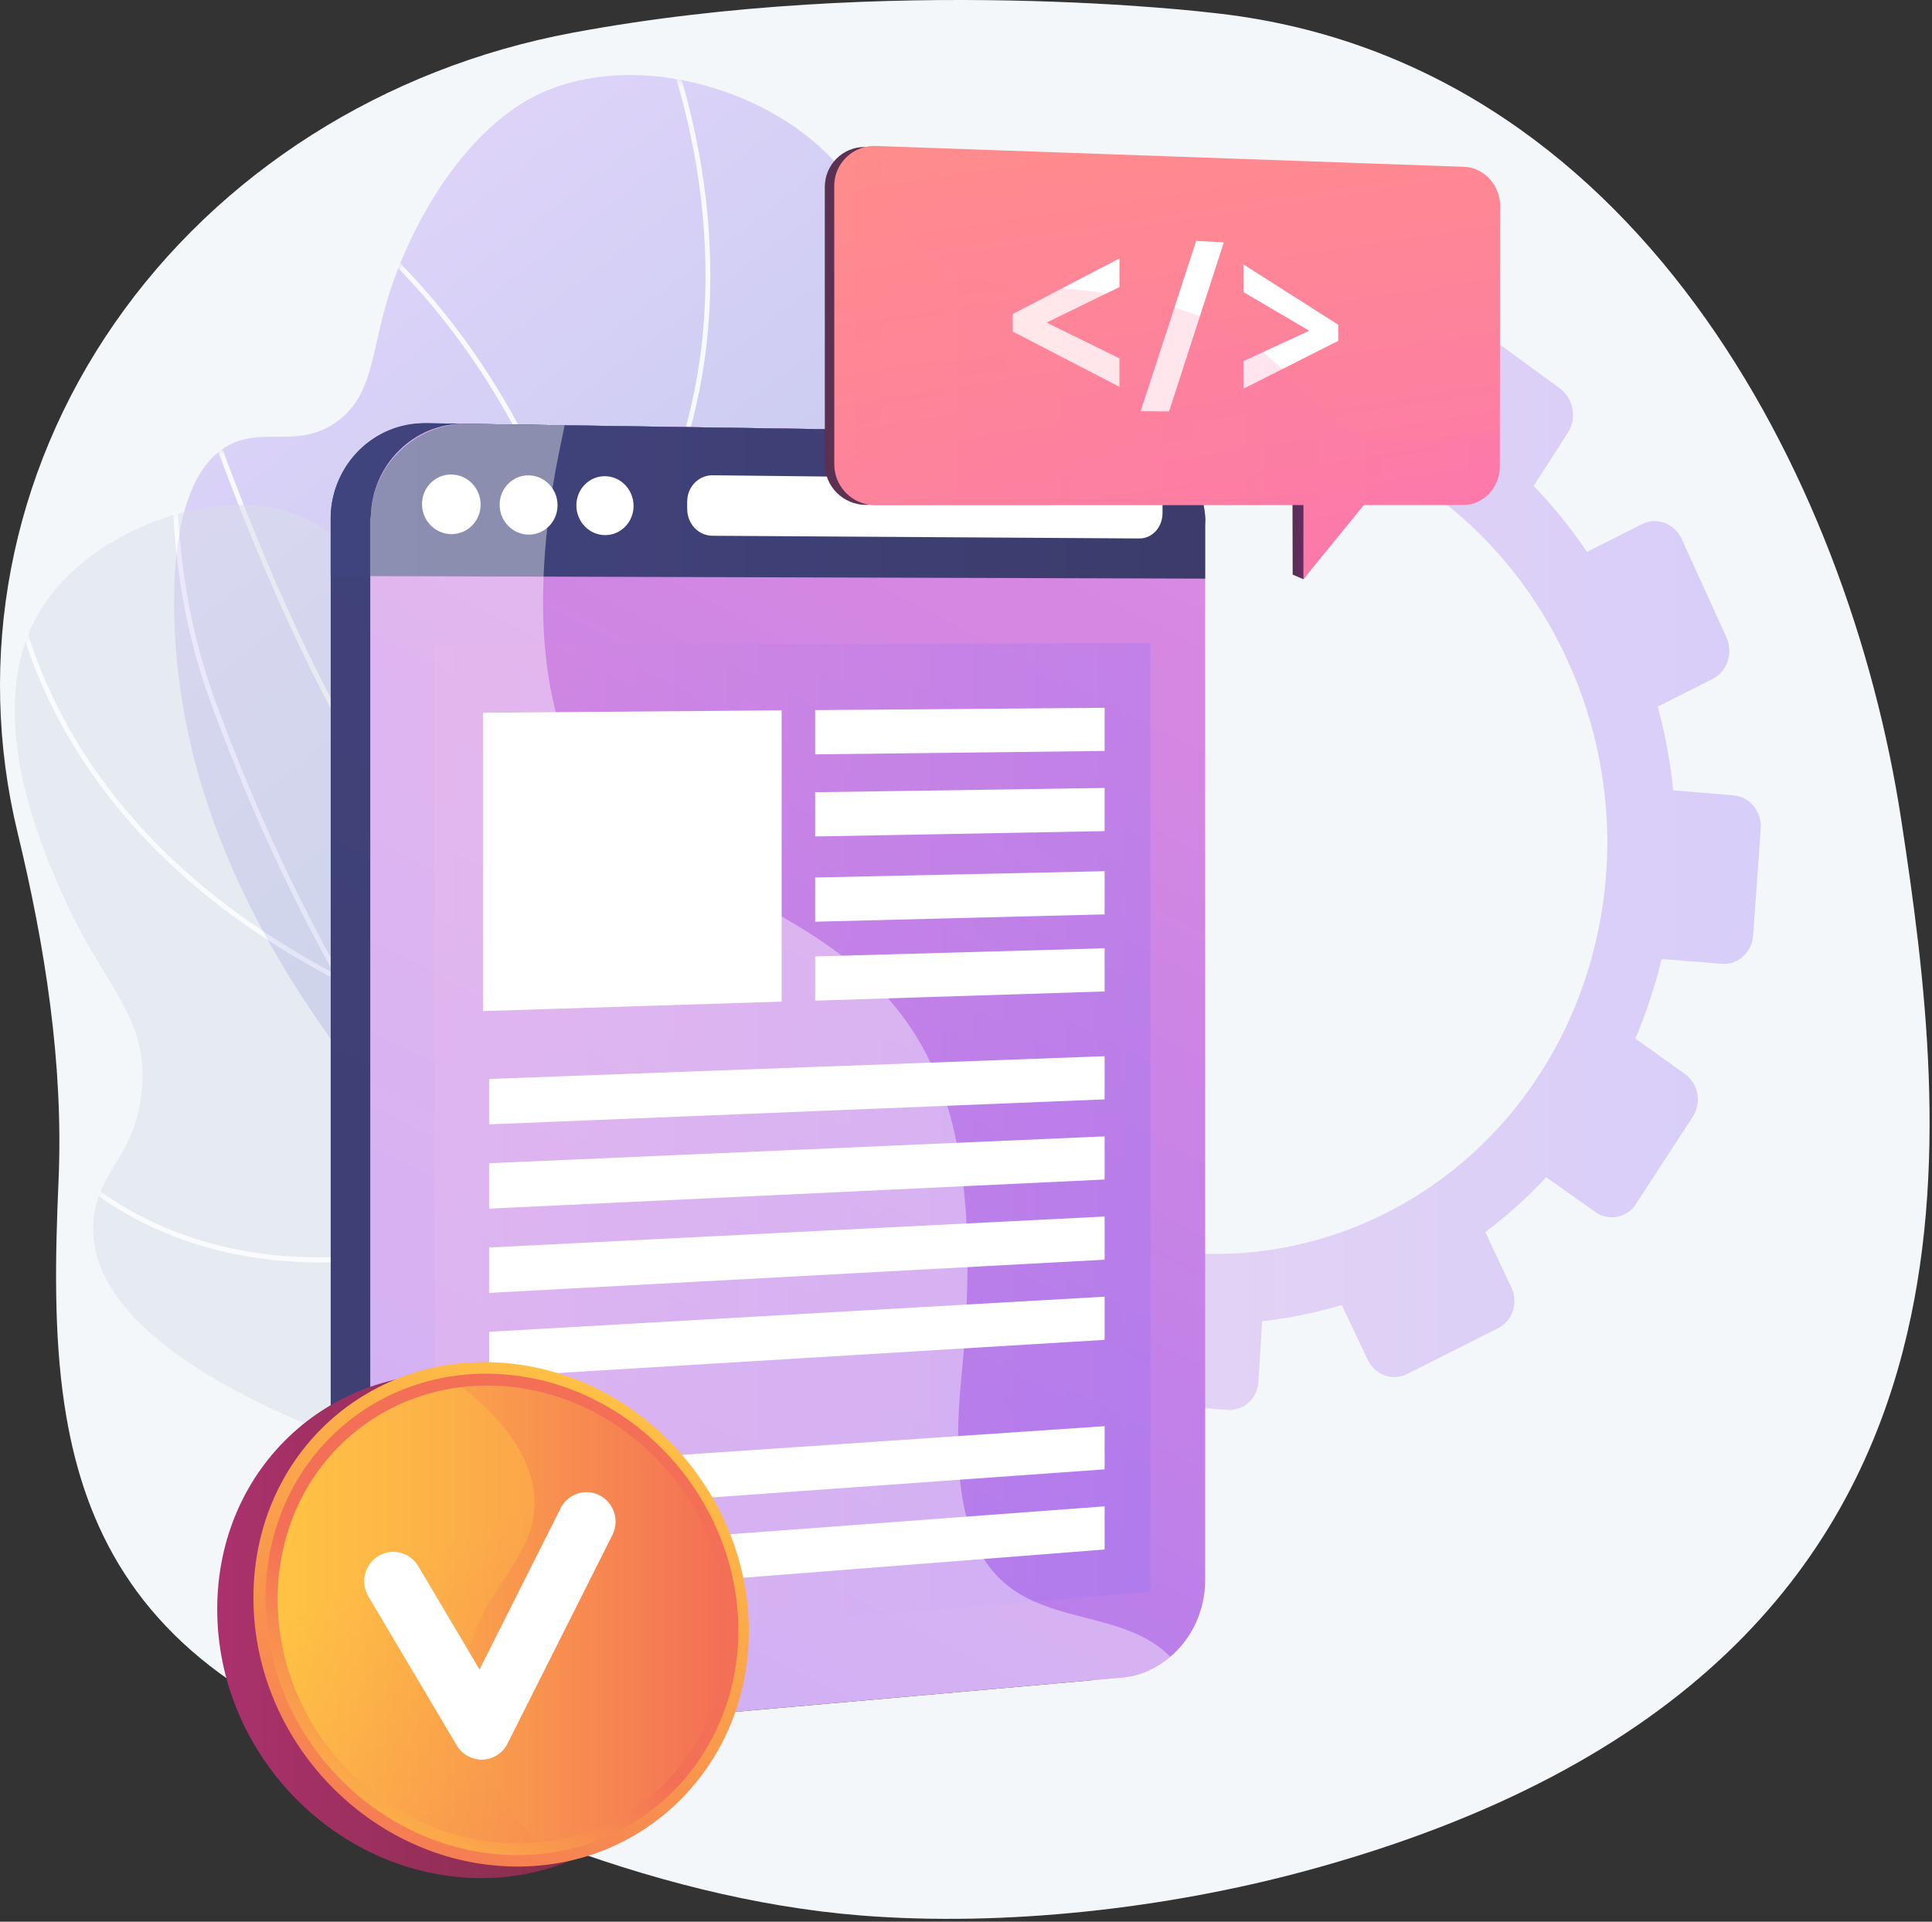 <svg width="373" height="371" viewBox="0 0 373 371" fill="none" xmlns="http://www.w3.org/2000/svg">
    <rect x="0" y="0" width="373" height="371" fill="#333333" stroke="none"/>
    <path
        d="M367.363 260.872C356.512 302.593 325.958 341.234 251.944 361.227C225.198 368.454 194.072 372.003 166.323 369.81C125.484 366.582 82.681 348.147 48.665 327.244C25.124 312.779 15.756 293.262 12.439 271.198C10.386 257.556 10.646 242.943 11.301 227.949C12.286 205.393 8.7 182.68 3.391 160.732C-4.779 126.94 1.951 91.494 22.109 62.425C42.268 33.357 74.123 13.133 110.457 6.337C171.668 -5.108 233.766 2.445 233.766 2.445C315.555 10.94 356.955 92.14 367.054 158.233C371.672 188.439 376.498 225.748 367.361 260.872H367.363Z"
        fill="#F4F7FA" />
    <path opacity="0.3"
        d="M291.803 248.586L286.769 237.873C291.016 234.666 294.946 231.129 298.507 227.277L308 233.993C310.587 235.824 314.104 235.127 315.854 232.436L326.821 215.576C328.578 212.876 327.906 209.191 325.318 207.345L315.733 200.508C317.838 195.554 319.536 190.414 320.799 185.141L332.394 186.076C335.519 186.329 338.24 183.873 338.475 180.589L339.941 160C340.176 156.698 337.824 153.808 334.687 153.548L323.032 152.579C322.503 147.18 321.503 141.774 320.055 136.414L330.643 131.08C333.485 129.648 334.679 126.041 333.307 123.022L324.696 104.083C323.315 101.044 319.879 99.745 317.024 101.184L306.388 106.542C303.278 101.955 299.843 97.695 296.105 93.817L302.714 83.512C304.496 80.732 303.8 76.913 301.157 74.98L284.574 62.861C281.914 60.917 278.31 61.606 276.525 64.402L269.922 74.751C265.075 72.391 260.043 70.479 254.89 69.027L255.648 56.465C255.853 53.061 253.416 50.065 250.202 49.776L230.069 47.962C226.845 47.671 224.073 50.204 223.88 53.616L223.176 66.086C217.909 66.578 212.65 67.589 207.45 69.085L202.132 57.767C200.674 54.666 197.147 53.332 194.253 54.79L176.156 63.907C173.263 65.365 172.111 69.058 173.58 72.152L178.906 83.357C174.524 86.657 170.484 90.312 166.833 94.294L157.028 87.299C154.304 85.355 150.664 86.052 148.902 88.856L137.898 106.357C136.141 109.151 136.928 112.979 139.653 114.905L149.416 121.812C147.302 126.95 145.636 132.284 144.426 137.742L132.866 136.782C129.635 136.513 126.89 139.022 126.737 142.382L125.784 163.337C125.632 166.678 128.12 169.595 131.339 169.854L142.768 170.776C143.424 176.296 144.579 181.805 146.195 187.25L136.023 192.374C133.168 193.812 132.045 197.408 133.515 200.402L142.675 219.065C144.136 222.039 147.622 223.288 150.465 221.855L160.591 216.754C163.847 221.306 167.42 225.515 171.29 229.317L165.13 238.97C163.398 241.684 164.158 245.376 166.824 247.217L183.445 258.694C186.095 260.524 189.645 259.82 191.375 257.121L197.579 247.448C202.447 249.679 207.481 251.473 212.626 252.796L211.967 264.452C211.785 267.694 214.185 270.508 217.327 270.741L236.947 272.189C240.078 272.421 242.775 269.989 242.969 266.756L243.673 255.074C248.822 254.517 253.96 253.47 259.036 251.949L264.076 262.554C265.462 265.47 268.858 266.685 271.665 265.272L289.21 256.433C292.016 255.02 293.177 251.506 291.804 248.584L291.803 248.586ZM302.465 127.125C321.084 167.355 305.385 215.146 267.557 234.205C229.728 253.263 183.58 236.632 164.32 196.724C144.882 156.444 160.177 107.799 198.648 88.417C237.12 69.034 283.671 86.519 302.465 127.125Z"
        fill="url(#paint0_linear_223_3027)" />
    <g style="mix-blend-mode:soft-light" opacity="0.3">
        <path
            d="M182.208 299.511C170.669 285.399 155.944 263.01 151.841 233.569C146.46 194.959 164.077 178.144 170.73 114.866C174.938 74.855 177.47 46.89 159.344 29.35C145.139 15.605 119.948 9.907 103.039 18.66C88.981 25.938 79.003 44.06 74.923 57.399C71.598 68.27 72.015 76.538 64.831 81.545C57.489 86.661 50.869 82.336 44.157 85.957C30.547 93.3 33.79 124.029 34.315 128.996C40.145 184.241 84.683 226.884 104.336 245.251C120.584 260.437 146.085 281.183 182.209 299.513L182.208 299.511Z"
            fill="url(#paint1_linear_223_3027)" />
        <mask id="mask0_223_3027" style="mask-type:luminance" maskUnits="userSpaceOnUse" x="33" y="14" width="150"
            height="286">
            <path
                d="M182.208 299.511C170.669 285.399 155.944 263.01 151.841 233.569C146.46 194.959 164.077 178.144 170.73 114.866C174.938 74.855 177.47 46.89 159.344 29.35C145.139 15.605 119.948 9.907 103.039 18.66C88.981 25.938 79.003 44.06 74.923 57.399C71.598 68.27 72.015 76.538 64.831 81.545C57.489 86.661 50.869 82.336 44.157 85.957C30.547 93.3 33.79 124.029 34.315 128.996C40.145 184.241 84.683 226.884 104.336 245.251C120.584 260.437 146.085 281.183 182.209 299.513L182.208 299.511Z"
                fill="white" />
        </mask>
        <g mask="url(#mask0_223_3027)">
            <path
                d="M195.998 311.321C174.187 299.547 155.797 286.515 141.342 272.585C119.949 251.969 107.844 229.942 105.362 207.112C103.421 189.258 107.477 170.718 112.612 147.246C116.869 127.788 121.638 114.393 125.845 102.574C131.3 87.251 135.608 75.147 136.152 56.891C136.703 38.343 133.079 19.345 125.379 0.427L126.239 0.076C133.988 19.116 137.635 38.241 137.079 56.919C136.531 75.322 132.201 87.486 126.718 102.887C122.52 114.679 117.762 128.046 113.518 147.445C108.201 171.749 104.357 189.309 106.284 207.013C108.742 229.62 120.754 251.457 141.985 271.917C156.38 285.787 174.7 298.77 196.438 310.505L195.996 311.322L195.998 311.321Z"
                fill="white" />
            <path
                d="M116.183 133.598L116.101 133.08C110.212 96.056 94.113 71.245 81.644 56.95C68.144 41.475 55.901 34.672 55.779 34.604L56.225 33.789C56.348 33.856 68.736 40.74 82.344 56.339C94.833 70.656 110.941 95.455 116.933 132.404C119.53 131.566 131.81 127.26 144.895 116.928C158.421 106.248 175.604 86.755 180.654 54.537L181.572 54.681C176.473 87.215 159.109 106.898 145.44 117.682C130.629 129.367 116.826 133.415 116.688 133.454L116.184 133.598H116.183Z"
                fill="white" />
            <path
                d="M106.101 186.327L105.793 186.19C96.627 182.126 87.189 173.246 77.742 159.797C70.207 149.071 62.64 135.422 55.254 119.229C42.685 91.674 34.885 65.944 34.809 65.688L35.698 65.419C35.774 65.676 43.558 91.353 56.103 118.852C72.568 154.946 89.767 177.876 105.863 185.203C107.851 183.023 122.498 167.187 140.118 153.955C150.037 146.506 165.604 142.894 176.916 141.177C189.147 139.319 199.181 139.212 199.281 139.211L199.289 140.14C199.189 140.14 189.211 140.248 177.043 142.098C165.841 143.8 150.438 147.369 140.676 154.698C121.881 168.811 106.479 185.905 106.327 186.076L106.102 186.327H106.101Z"
                fill="white" />
            <path
                d="M136.073 266.62L135.18 266.397C134.988 266.348 115.674 261.442 91.26 249.262C68.722 238.019 37.093 218.098 14.405 187.044L-29.41 127.075L-28.66 126.527L15.155 186.497C37.733 217.399 69.23 237.234 91.675 248.431C113.04 259.088 130.462 264.152 134.517 265.259C130.34 254.648 129.688 244.077 132.579 233.826C134.951 225.415 139.702 217.209 146.697 209.432C158.583 196.22 173.055 188.721 173.2 188.645L173.624 189.472C173.481 189.546 159.141 196.979 147.37 210.072C140.476 217.74 135.799 225.822 133.468 234.092C130.56 244.412 131.318 255.07 135.722 265.77L136.073 266.62Z"
                fill="white" />
        </g>
    </g>
    <g style="mix-blend-mode:soft-light" opacity="0.5">
        <path
            d="M166.673 285.561C141.384 290.052 108.63 291.671 75.732 281.02C67.337 278.303 15.474 261.512 18.072 235.3C18.988 226.066 25.888 223.463 27.301 211.141C28.976 196.541 20.36 190.852 12.809 174.291C8.304 164.41 -4.881 135.492 9.081 115.871C17.424 104.146 35.084 96.273 49.442 97.602C70.502 99.554 80.332 120.924 96.413 157.416C110.667 189.765 109.144 198.557 119.768 221.643C127.653 238.778 141.353 261.885 166.673 285.561Z"
            fill="#D8DEE8" />
        <mask id="mask1_223_3027" style="mask-type:luminance" maskUnits="userSpaceOnUse" x="2" y="97" width="165"
            height="193">
            <path
                d="M166.673 285.561C141.384 290.052 108.63 291.671 75.732 281.021C67.337 278.303 15.474 261.512 18.072 235.3C18.988 226.066 25.888 223.463 27.301 211.141C28.976 196.541 20.36 190.852 12.809 174.292C8.304 164.41 -4.881 135.492 9.081 115.871C17.424 104.146 35.084 96.273 49.442 97.602C70.502 99.554 80.332 120.924 96.413 157.416C110.667 189.765 109.144 198.558 119.768 221.643C127.653 238.778 141.353 261.885 166.673 285.561Z"
                fill="white" />
        </mask>
        <g mask="url(#mask1_223_3027)">
            <path
                d="M209.221 292.219C204.741 292.219 200.276 291.994 195.824 291.544C160.484 287.969 127.95 269.744 99.129 237.373C69.174 203.731 50.725 163.224 40.523 135.166C33.419 115.633 31.485 93.015 34.773 67.946L35.694 68.067C32.426 92.987 34.346 115.457 41.396 134.849C51.57 162.83 69.966 203.222 99.822 236.755C128.484 268.946 160.816 287.069 195.917 290.619C200.336 291.066 204.774 291.29 209.219 291.29C231.279 291.29 253.617 285.799 275.81 274.901L276.22 275.735C253.9 286.696 231.42 292.219 209.222 292.219H209.221Z"
                fill="white" />
            <path
                d="M65.852 189.665L65.442 189.452C5.873 158.595 0.657 112.393 0.479 98.968C0.475 98.691 0.475 98.514 0.467 98.444L1.388 98.322C1.4 98.415 1.402 98.557 1.407 98.954C1.585 112.218 6.739 157.79 65.452 188.41C66.527 186.246 71.497 175.8 74.872 161.337C78.359 146.399 80.808 123.997 72.669 102.102L73.54 101.779C81.761 123.9 79.29 146.506 75.769 161.576C71.958 177.893 66.123 189.143 66.065 189.255L65.85 189.665H65.852Z"
                fill="white" />
            <path
                d="M61.779 243.73C60.679 243.73 59.588 243.71 58.503 243.669C48.395 243.294 38.936 241.173 30.388 237.368C15.816 230.88 8.842 221.593 8.773 221.5L9.521 220.949C9.588 221.04 16.448 230.16 30.818 236.542C44.051 242.421 66.539 247.112 98.59 236.144C99.425 232.876 108.226 196.523 99.478 151.278L90.222 103.409L91.133 103.233L100.389 151.102C109.559 198.53 99.527 236.25 99.423 236.626L99.359 236.862L99.126 236.943C86.02 241.452 73.473 243.732 61.777 243.732L61.779 243.73Z"
                fill="white" />
        </g>
    </g>
    <path
        d="M225.614 101.433V305.679C225.614 311.563 223.082 317.033 218.904 320.523C216.293 322.706 213.334 324.17 209.894 324.476L82.087 335.799C72.057 336.688 63.844 329.003 63.844 318.786V100.223C63.844 100.065 63.844 99.761 63.849 99.603C64.103 89.608 72.257 81.555 82.131 81.703L209.9 83.62C218.422 83.749 225.151 91.027 225.781 99.961C225.811 100.402 225.616 100.985 225.616 101.434L225.614 101.433Z"
        fill="url(#paint2_linear_223_3027)" />
    <path
        d="M225.614 101.433V111.693L63.842 111.202V100.223C63.842 100.065 63.842 99.762 63.847 99.603C64.114 89.609 72.69 81.562 82.559 81.71L210.285 83.627C218.804 83.755 225.184 91.028 225.779 99.961C225.809 100.402 225.614 100.985 225.614 101.434V101.433Z"
        fill="url(#paint3_linear_223_3027)" />
    <path
        d="M217.967 98.985C217.967 101.722 215.933 103.929 213.378 103.913L130.518 103.395C127.771 103.377 125.609 101.057 125.609 98.21V96.782C125.609 93.935 127.784 91.65 130.531 91.68L213.404 92.604C215.959 92.633 217.966 94.874 217.966 97.612V98.985H217.967Z"
        fill="url(#paint4_linear_223_3027)" />
    <path
        d="M85.079 97.347C85.079 100.529 82.539 103.092 79.4 103.072C76.251 103.052 73.693 100.444 73.693 97.248C73.693 94.051 76.251 91.489 79.4 91.523C82.539 91.557 85.079 94.165 85.079 97.347Z"
        fill="url(#paint5_linear_223_3027)" />
    <path
        d="M100.027 97.475C100.027 100.637 97.518 103.186 94.415 103.166C91.305 103.146 88.779 100.555 88.779 97.377C88.779 94.199 91.306 91.653 94.415 91.687C97.518 91.721 100.027 94.312 100.027 97.474V97.475Z"
        fill="url(#paint6_linear_223_3027)" />
    <path
        d="M114.791 97.603C114.791 100.747 112.313 103.279 109.248 103.26C106.176 103.24 103.68 100.665 103.68 97.507C103.68 94.349 106.176 91.817 109.248 91.851C112.313 91.884 114.791 94.46 114.791 97.603Z"
        fill="url(#paint7_linear_223_3027)" />
    <path style="mix-blend-mode:multiply" opacity="0.3"
        d="M215.027 307.935L76.785 319.232V124.477L215.027 124.144V307.935Z" fill="url(#paint8_linear_223_3027)" />
    <g style="mix-blend-mode:soft-light">
        <path d="M145.025 193.576L86.787 195.406V137.64L145.025 137.191V193.576Z"
            fill="url(#paint9_linear_223_3027)" />
        <path d="M206.203 145.069L149.143 145.716V137.153L206.203 136.71V145.069Z"
            fill="url(#paint10_linear_223_3027)" />
        <path d="M206.203 160.595L149.143 161.619V153.057L206.203 152.235V160.595Z"
            fill="url(#paint11_linear_223_3027)" />
        <path d="M206.203 176.718L149.143 178.135V169.572L206.203 168.358V176.718Z"
            fill="url(#paint12_linear_223_3027)" />
        <path d="M206.203 191.646L149.143 193.427V184.863L206.203 183.286V191.646Z"
            fill="url(#paint13_linear_223_3027)" />
        <path d="M206.203 212.545L87.375 217.357V208.569L206.203 204.186V212.545Z"
            fill="url(#paint14_linear_223_3027)" />
        <path d="M206.203 228.071L87.375 233.678V224.889L206.203 219.71V228.071Z"
            fill="url(#paint15_linear_223_3027)" />
        <path d="M206.203 243.595L87.375 249.998V241.21L206.203 235.236V243.595Z"
            fill="url(#paint16_linear_223_3027)" />
        <path d="M206.203 259.121L87.375 266.319V257.531L206.203 250.761V259.121Z"
            fill="url(#paint17_linear_223_3027)" />
        <path d="M206.203 284.201L87.375 292.683V283.894L206.203 275.841V284.201Z"
            fill="url(#paint18_linear_223_3027)" />
        <path d="M206.203 299.726L87.375 309.003V300.215L206.203 291.367V299.726Z"
            fill="url(#paint19_linear_223_3027)" />
    </g>
    <path
        d="M232.677 101.481V305.084C232.677 310.949 230.056 316.423 225.903 319.899C223.308 322.076 220.19 323.556 216.771 323.859L89.529 335.112C79.563 335.994 71.492 328.307 71.492 318.123V100.283C71.492 100.124 71.591 99.821 71.595 99.662C71.847 89.7 79.924 81.67 89.736 81.818L216.784 83.724C225.256 83.85 232.08 91.107 232.706 100.014C232.736 100.453 232.677 101.033 232.677 101.481Z"
        fill="url(#paint20_linear_223_3027)" />
    <path
        d="M232.675 101.482V111.709L71.492 111.226V100.283C71.492 100.124 71.591 99.821 71.595 99.662C71.86 89.7 80.355 81.677 90.163 81.824L217.168 83.729C225.637 83.856 232.113 91.108 232.704 100.013C232.735 100.452 232.675 101.032 232.675 101.48V101.482Z"
        fill="url(#paint21_linear_223_3027)" />
    <path
        d="M224.44 99.042C224.44 101.773 222.487 103.971 219.948 103.956L137.555 103.434C134.826 103.417 132.672 101.098 132.672 98.26V96.836C132.672 93.997 134.88 91.724 137.609 91.754L219.952 92.677C222.492 92.704 224.44 94.943 224.44 97.674V99.043V99.042Z"
        fill="white" />
    <path
        d="M92.791 97.413C92.791 100.584 90.267 103.14 87.147 103.121C84.018 103.101 81.477 100.502 81.477 97.315C81.477 94.128 84.018 91.573 87.147 91.608C90.268 91.642 92.791 94.24 92.791 97.413Z"
        fill="white" />
    <path
        d="M107.642 97.541C107.642 100.694 105.149 103.233 102.067 103.214C98.976 103.195 96.465 100.612 96.465 97.445C96.465 94.277 98.976 91.738 102.067 91.771C105.149 91.806 107.642 94.388 107.642 97.541Z"
        fill="white" />
    <path
        d="M122.318 97.668C122.318 100.801 119.855 103.327 116.81 103.307C113.757 103.289 111.277 100.721 111.277 97.573C111.277 94.425 113.758 91.901 116.81 91.934C119.856 91.967 122.318 94.535 122.318 97.668Z"
        fill="white" />
    <path style="mix-blend-mode:multiply" opacity="0.3"
        d="M222.086 307.332L83.846 318.621V124.46L222.086 124.12V307.332Z" fill="url(#paint22_linear_223_3027)" />
    <g style="mix-blend-mode:soft-light">
        <path d="M150.907 193.371L93.258 195.201V137.601L150.907 137.14V193.371Z" fill="white" />
        <path d="M213.263 144.979L157.379 145.633V137.098L213.263 136.647V144.979Z" fill="white" />
        <path d="M213.263 160.456L157.379 161.484V152.949L213.263 152.122V160.456Z" fill="white" />
        <path d="M213.263 176.527L157.379 177.946V169.409L213.263 168.194V176.527Z" fill="white" />
        <path d="M213.263 191.408L157.379 193.187V184.651L213.263 183.075V191.408Z" fill="white" />
        <path d="M213.262 212.242L94.434 217.064V208.303L213.262 203.908V212.242Z" fill="white" />
        <path d="M213.262 227.718L94.434 233.335V224.574L213.262 219.385V227.718Z" fill="white" />
        <path d="M213.262 243.195L94.434 249.605V240.844L213.262 234.861V243.195Z" fill="white" />
        <path d="M213.262 258.67L94.434 265.876V257.114L213.262 250.336V258.67Z" fill="white" />
        <path d="M213.262 283.671L94.434 292.158V283.397L213.262 275.337V283.671Z" fill="white" />
        <path d="M213.262 299.146L94.434 308.427V299.667L213.262 290.814V299.146Z" fill="white" />
    </g>
    <g style="mix-blend-mode:soft-light" opacity="0.4">
        <path
            d="M225.992 319.9C223.397 322.076 220.234 323.557 216.814 323.86L89.55 335.112C79.583 335.995 71.49 328.308 71.49 318.123V100.283C71.49 100.124 71.59 99.821 71.593 99.662C71.845 89.7 79.922 81.67 89.734 81.819L109.013 82.108C108.246 85.83 107.41 89.594 106.675 94.188C106.296 96.574 105.957 99.178 105.665 101.81C105.327 104.857 105.077 108.077 104.942 111.336C104.773 115.595 104.813 119.994 105.163 124.352C105.527 128.903 106.23 133.436 107.377 137.774C110.494 149.564 116.895 159.946 128.725 165.66C137.053 169.682 144.714 173.358 151.545 177.298C155.588 179.629 159.349 182.058 162.782 184.715C166.009 187.201 168.95 189.897 171.584 192.898C174.746 196.502 177.468 200.553 179.697 205.242C180.912 207.799 181.982 210.544 182.894 213.512C183.582 215.736 184.18 218.079 184.686 220.564C185.225 223.176 185.663 225.946 185.995 228.883C186.271 231.27 186.472 233.773 186.607 236.392C186.741 239.052 186.804 241.837 186.789 244.756C186.781 247.046 186.725 249.424 186.623 251.883C186.508 254.578 186.335 257.376 186.11 260.288C185.967 262.073 185.806 263.9 185.62 265.772C185.189 270.107 184.98 274.016 184.968 277.537C184.952 280.605 185.087 283.378 185.352 285.889C185.628 288.505 186.048 290.836 186.591 292.919C187.44 296.188 188.6 298.845 189.99 301.029C192.507 304.981 195.791 307.41 199.42 309.071C208.215 313.099 219.029 312.823 225.992 319.901V319.9Z"
            fill="white" />
    </g>
    <path
        d="M287.363 39.996L287.311 83.089L287.302 90.008C287.297 94.066 284.465 93.152 280.614 93.18L266.398 93.715L264.539 93.787L251.658 94.274L249.533 94.356L167.751 97.444L167.209 97.465C162.839 97.483 159.257 93.948 159.257 89.607L159.248 36.081C159.248 31.819 162.697 28.362 166.956 28.385H167.205L170.359 28.502L280.377 32.42C284.228 32.522 287.368 35.935 287.363 39.997V39.996Z"
        fill="url(#paint23_linear_223_3027)" />
    <path
        d="M266.48 91.071L264.539 93.785L261.881 97.503L251.645 111.819L249.577 110.926L249.544 97.509L249.535 94.354L249.525 90.414L251.663 90.495L266.48 91.071Z"
        fill="url(#paint24_linear_223_3027)" />
    <path
        d="M289.626 39.806L289.569 82.983L289.56 90.056C289.556 94.131 286.399 97.478 282.536 97.495L263.313 97.503H261.881L251.66 97.511H249.545L169.043 97.547C168.604 97.548 168.174 97.518 167.754 97.445C163.982 96.852 161.072 93.578 161.072 89.659L161.062 35.898C161.062 32.246 163.576 29.226 166.959 28.396C167.624 28.231 168.322 28.156 169.04 28.174L170.369 28.223L282.62 32.203C286.484 32.305 289.635 35.727 289.63 39.808L289.626 39.806Z"
        fill="url(#paint25_linear_223_3027)" />
    <path
        d="M268.67 90.926L266.397 93.715L263.311 97.502L251.641 111.821L251.653 97.513V94.276V90.499V90.277L268.67 90.926Z"
        fill="url(#paint26_linear_223_3027)" />
    <path d="M216.121 74.677L195.529 64.012V60.63L216.121 49.896V55.419L202.059 62.276L216.121 69.178V74.677Z"
        fill="white" />
    <path d="M236.271 46.795L225.709 79.43L220.223 79.383L230.942 46.508L236.271 46.795Z" fill="white" />
    <path d="M240.078 69.714L252.778 63.852L240.078 56.398V51.054L258.369 62.702V65.806L240.078 75.037V69.714Z"
        fill="white" />
    <path style="mix-blend-mode:multiply" opacity="0.2"
        d="M289.572 82.981L289.562 90.054C289.558 94.129 286.401 97.477 282.538 97.494L263.316 97.502L251.648 111.819L249.581 110.926L249.548 97.508L169.046 97.544C168.607 97.546 168.177 97.515 167.757 97.442L167.215 97.463C162.845 97.482 159.263 93.947 159.263 89.606L159.254 36.085C159.254 31.823 162.703 28.414 166.962 28.394C167.626 28.228 168.325 28.153 169.043 28.172L170.371 28.221C170.366 28.314 170.366 28.407 170.366 28.506C170.332 38.985 174.425 53.8 197.388 55.09C232.946 57.087 242.054 64.502 255.285 79.258C263.899 88.862 277.082 83.898 287.317 83.087C288.087 83.025 288.843 82.987 289.575 82.981H289.572Z"
        fill="url(#paint27_linear_223_3027)" />
    <path
        d="M137.59 317.121C137.59 343 117.354 363.358 91.491 362.564C64.575 361.737 41.938 338.491 41.938 310.673C41.938 282.854 64.575 262.661 91.491 265.463C117.355 268.157 137.59 291.242 137.59 317.121Z"
        fill="url(#paint28_linear_223_3027)" />
    <path
        d="M144.58 314.889C144.58 340.768 124.343 361.126 98.481 360.332C71.564 359.505 48.926 336.259 48.926 308.441C48.926 280.622 71.563 260.429 98.481 263.231C124.345 265.925 144.58 289.01 144.58 314.889Z"
        fill="url(#paint29_linear_223_3027)" />
    <path
        d="M142.551 314.753C142.551 339.493 123.189 358.92 98.481 358.121C72.815 357.29 51.266 335.106 51.266 308.6C51.266 282.094 72.815 262.814 98.481 265.444C123.189 267.975 142.551 290.015 142.551 314.754V314.753Z"
        fill="url(#paint30_linear_223_3027)" />
    <path
        d="M140.41 314.609C140.41 336.333 124.714 353.735 103.832 355.685C102.078 355.851 100.281 355.905 98.459 355.844C74.07 355.025 53.617 333.931 53.617 308.758C53.617 286.868 69.082 270.15 89.156 267.785C92.163 267.43 95.28 267.393 98.459 267.717C121.963 270.095 140.41 291.056 140.41 314.607V314.609Z"
        fill="url(#paint31_linear_223_3027)" />
    <path style="mix-blend-mode:multiply" opacity="0.4"
        d="M103.832 355.685C102.078 355.851 100.281 355.905 98.459 355.844C74.07 355.025 53.617 333.931 53.617 308.758C53.617 286.868 69.082 270.15 89.156 267.785C95.935 273.078 102.005 279.851 103.05 287.877C104.756 300.958 91.687 306.979 90.245 321.196C89.059 332.926 94.677 345.995 103.833 355.684L103.832 355.685Z"
        fill="url(#paint32_linear_223_3027)" />
    <path
        d="M92.988 339.714C91.023 339.714 89.195 338.671 88.179 336.958L71.126 308.209C69.53 305.518 70.39 302.028 73.047 300.411C75.703 298.796 79.15 299.665 80.746 302.356L92.583 322.313L108.232 291.182C109.639 288.385 113.018 287.272 115.779 288.696C118.54 290.119 119.64 293.542 118.233 296.339L97.989 336.61C97.063 338.452 95.224 339.638 93.185 339.711C93.119 339.714 93.054 339.715 92.988 339.715V339.714Z"
        fill="white" />
    <defs>
        <linearGradient id="paint0_linear_223_3027" x1="125.775" y1="160.073" x2="339.956" y2="160.073"
            gradientUnits="userSpaceOnUse">
            <stop stop-color="#E38DDD" />
            <stop offset="1" stop-color="#9571F6" />
        </linearGradient>
        <linearGradient id="paint1_linear_223_3027" x1="61.366" y1="49.559" x2="128.536" y2="136.657"
            gradientUnits="userSpaceOnUse">
            <stop stop-color="#AA80F9" />
            <stop offset="1" stop-color="#6165D7" />
        </linearGradient>
        <linearGradient id="paint2_linear_223_3027" x1="229.241" y1="37.908" x2="3.797" y2="478.489"
            gradientUnits="userSpaceOnUse">
            <stop stop-color="#40447E" />
            <stop offset="1" stop-color="#3C3B6B" />
        </linearGradient>
        <linearGradient id="paint3_linear_223_3027" x1="63.842" y1="96.7" x2="225.783" y2="96.7"
            gradientUnits="userSpaceOnUse">
            <stop stop-color="#40447E" />
            <stop offset="1" stop-color="#3C3B6B" />
        </linearGradient>
        <linearGradient id="paint4_linear_223_3027" x1="125.611" y1="97.797" x2="217.967" y2="97.797"
            gradientUnits="userSpaceOnUse">
            <stop stop-color="#40447E" />
            <stop offset="1" stop-color="#3C3B6B" />
        </linearGradient>
        <linearGradient id="paint5_linear_223_3027" x1="73.693" y1="97.298" x2="85.079" y2="97.298"
            gradientUnits="userSpaceOnUse">
            <stop stop-color="#40447E" />
            <stop offset="1" stop-color="#3C3B6B" />
        </linearGradient>
        <linearGradient id="paint6_linear_223_3027" x1="88.779" y1="97.428" x2="100.027" y2="97.428"
            gradientUnits="userSpaceOnUse">
            <stop stop-color="#40447E" />
            <stop offset="1" stop-color="#3C3B6B" />
        </linearGradient>
        <linearGradient id="paint7_linear_223_3027" x1="103.68" y1="97.555" x2="114.791" y2="97.555"
            gradientUnits="userSpaceOnUse">
            <stop stop-color="#40447E" />
            <stop offset="1" stop-color="#3C3B6B" />
        </linearGradient>
        <linearGradient id="paint8_linear_223_3027" x1="76.785" y1="221.687" x2="215.027" y2="221.687"
            gradientUnits="userSpaceOnUse">
            <stop stop-color="#40447E" />
            <stop offset="1" stop-color="#3C3B6B" />
        </linearGradient>
        <linearGradient id="paint9_linear_223_3027" x1="86.787" y1="166.298" x2="145.025" y2="166.298"
            gradientUnits="userSpaceOnUse">
            <stop stop-color="#40447E" />
            <stop offset="1" stop-color="#3C3B6B" />
        </linearGradient>
        <linearGradient id="paint10_linear_223_3027" x1="149.143" y1="141.214" x2="206.203" y2="141.214"
            gradientUnits="userSpaceOnUse">
            <stop stop-color="#40447E" />
            <stop offset="1" stop-color="#3C3B6B" />
        </linearGradient>
        <linearGradient id="paint11_linear_223_3027" x1="149.143" y1="156.928" x2="206.203" y2="156.928"
            gradientUnits="userSpaceOnUse">
            <stop stop-color="#40447E" />
            <stop offset="1" stop-color="#3C3B6B" />
        </linearGradient>
        <linearGradient id="paint12_linear_223_3027" x1="149.143" y1="173.246" x2="206.203" y2="173.246"
            gradientUnits="userSpaceOnUse">
            <stop stop-color="#40447E" />
            <stop offset="1" stop-color="#3C3B6B" />
        </linearGradient>
        <linearGradient id="paint13_linear_223_3027" x1="149.143" y1="188.356" x2="206.203" y2="188.356"
            gradientUnits="userSpaceOnUse">
            <stop stop-color="#40447E" />
            <stop offset="1" stop-color="#3C3B6B" />
        </linearGradient>
        <linearGradient id="paint14_linear_223_3027" x1="87.375" y1="210.771" x2="206.203" y2="210.771"
            gradientUnits="userSpaceOnUse">
            <stop stop-color="#40447E" />
            <stop offset="1" stop-color="#3C3B6B" />
        </linearGradient>
        <linearGradient id="paint15_linear_223_3027" x1="87.375" y1="226.693" x2="206.203" y2="226.693"
            gradientUnits="userSpaceOnUse">
            <stop stop-color="#40447E" />
            <stop offset="1" stop-color="#3C3B6B" />
        </linearGradient>
        <linearGradient id="paint16_linear_223_3027" x1="87.375" y1="242.618" x2="206.203" y2="242.618"
            gradientUnits="userSpaceOnUse">
            <stop stop-color="#40447E" />
            <stop offset="1" stop-color="#3C3B6B" />
        </linearGradient>
        <linearGradient id="paint17_linear_223_3027" x1="87.375" y1="258.541" x2="206.203" y2="258.541"
            gradientUnits="userSpaceOnUse">
            <stop stop-color="#40447E" />
            <stop offset="1" stop-color="#3C3B6B" />
        </linearGradient>
        <linearGradient id="paint18_linear_223_3027" x1="87.375" y1="284.262" x2="206.203" y2="284.262"
            gradientUnits="userSpaceOnUse">
            <stop stop-color="#40447E" />
            <stop offset="1" stop-color="#3C3B6B" />
        </linearGradient>
        <linearGradient id="paint19_linear_223_3027" x1="87.375" y1="300.185" x2="206.203" y2="300.185"
            gradientUnits="userSpaceOnUse">
            <stop stop-color="#40447E" />
            <stop offset="1" stop-color="#3C3B6B" />
        </linearGradient>
        <linearGradient id="paint20_linear_223_3027" x1="236.287" y1="38.283" x2="11.628" y2="477.332"
            gradientUnits="userSpaceOnUse">
            <stop stop-color="#E38DDD" />
            <stop offset="1" stop-color="#9571F6" />
        </linearGradient>
        <linearGradient id="paint21_linear_223_3027" x1="71.492" y1="96.766" x2="232.712" y2="96.766"
            gradientUnits="userSpaceOnUse">
            <stop stop-color="#40447E" />
            <stop offset="1" stop-color="#3C3B6B" />
        </linearGradient>
        <linearGradient id="paint22_linear_223_3027" x1="83.846" y1="221.371" x2="222.086" y2="221.371"
            gradientUnits="userSpaceOnUse">
            <stop stop-color="#E38DDD" />
            <stop offset="1" stop-color="#9571F6" />
        </linearGradient>
        <linearGradient id="paint23_linear_223_3027" x1="159.248" y1="62.924" x2="287.363" y2="62.924"
            gradientUnits="userSpaceOnUse">
            <stop stop-color="#311944" />
            <stop offset="1" stop-color="#893976" />
        </linearGradient>
        <linearGradient id="paint24_linear_223_3027" x1="249.525" y1="101.117" x2="266.48" y2="101.117"
            gradientUnits="userSpaceOnUse">
            <stop stop-color="#311944" />
            <stop offset="1" stop-color="#893976" />
        </linearGradient>
        <linearGradient id="paint25_linear_223_3027" x1="215.577" y1="0.794" x2="240.832" y2="166.037"
            gradientUnits="userSpaceOnUse">
            <stop stop-color="#FF9085" />
            <stop offset="1" stop-color="#FB6FBB" />
        </linearGradient>
        <linearGradient id="paint26_linear_223_3027" x1="244.302" y1="-2.362" x2="269.265" y2="160.982"
            gradientUnits="userSpaceOnUse">
            <stop stop-color="#FF9085" />
            <stop offset="1" stop-color="#FB6FBB" />
        </linearGradient>
        <linearGradient id="paint27_linear_223_3027" x1="159.25" y1="69.994" x2="289.572" y2="69.994"
            gradientUnits="userSpaceOnUse">
            <stop stop-color="#FF9085" />
            <stop offset="1" stop-color="#FB6FBB" />
        </linearGradient>
        <linearGradient id="paint28_linear_223_3027" x1="41.938" y1="313.894" x2="137.591" y2="313.894"
            gradientUnits="userSpaceOnUse">
            <stop stop-color="#AB316D" />
            <stop offset="1" stop-color="#792D3D" />
        </linearGradient>
        <linearGradient id="paint29_linear_223_3027" x1="118.498" y1="263.617" x2="68.697" y2="373.487"
            gradientUnits="userSpaceOnUse">
            <stop stop-color="#FFC444" />
            <stop offset="1" stop-color="#F36F56" />
        </linearGradient>
        <linearGradient id="paint30_linear_223_3027" x1="65.867" y1="360.912" x2="91.814" y2="319.703"
            gradientUnits="userSpaceOnUse">
            <stop stop-color="#FFC444" />
            <stop offset="1" stop-color="#F36F56" />
        </linearGradient>
        <linearGradient id="paint31_linear_223_3027" x1="53.617" y1="311.682" x2="140.41" y2="311.682"
            gradientUnits="userSpaceOnUse">
            <stop stop-color="#FFC444" />
            <stop offset="1" stop-color="#F36F56" />
        </linearGradient>
        <linearGradient id="paint32_linear_223_3027" x1="77.33" y1="300.244" x2="116.02" y2="382.377"
            gradientUnits="userSpaceOnUse">
            <stop stop-color="#FFC444" />
            <stop offset="1" stop-color="#F36F56" />
        </linearGradient>
    </defs>
</svg>